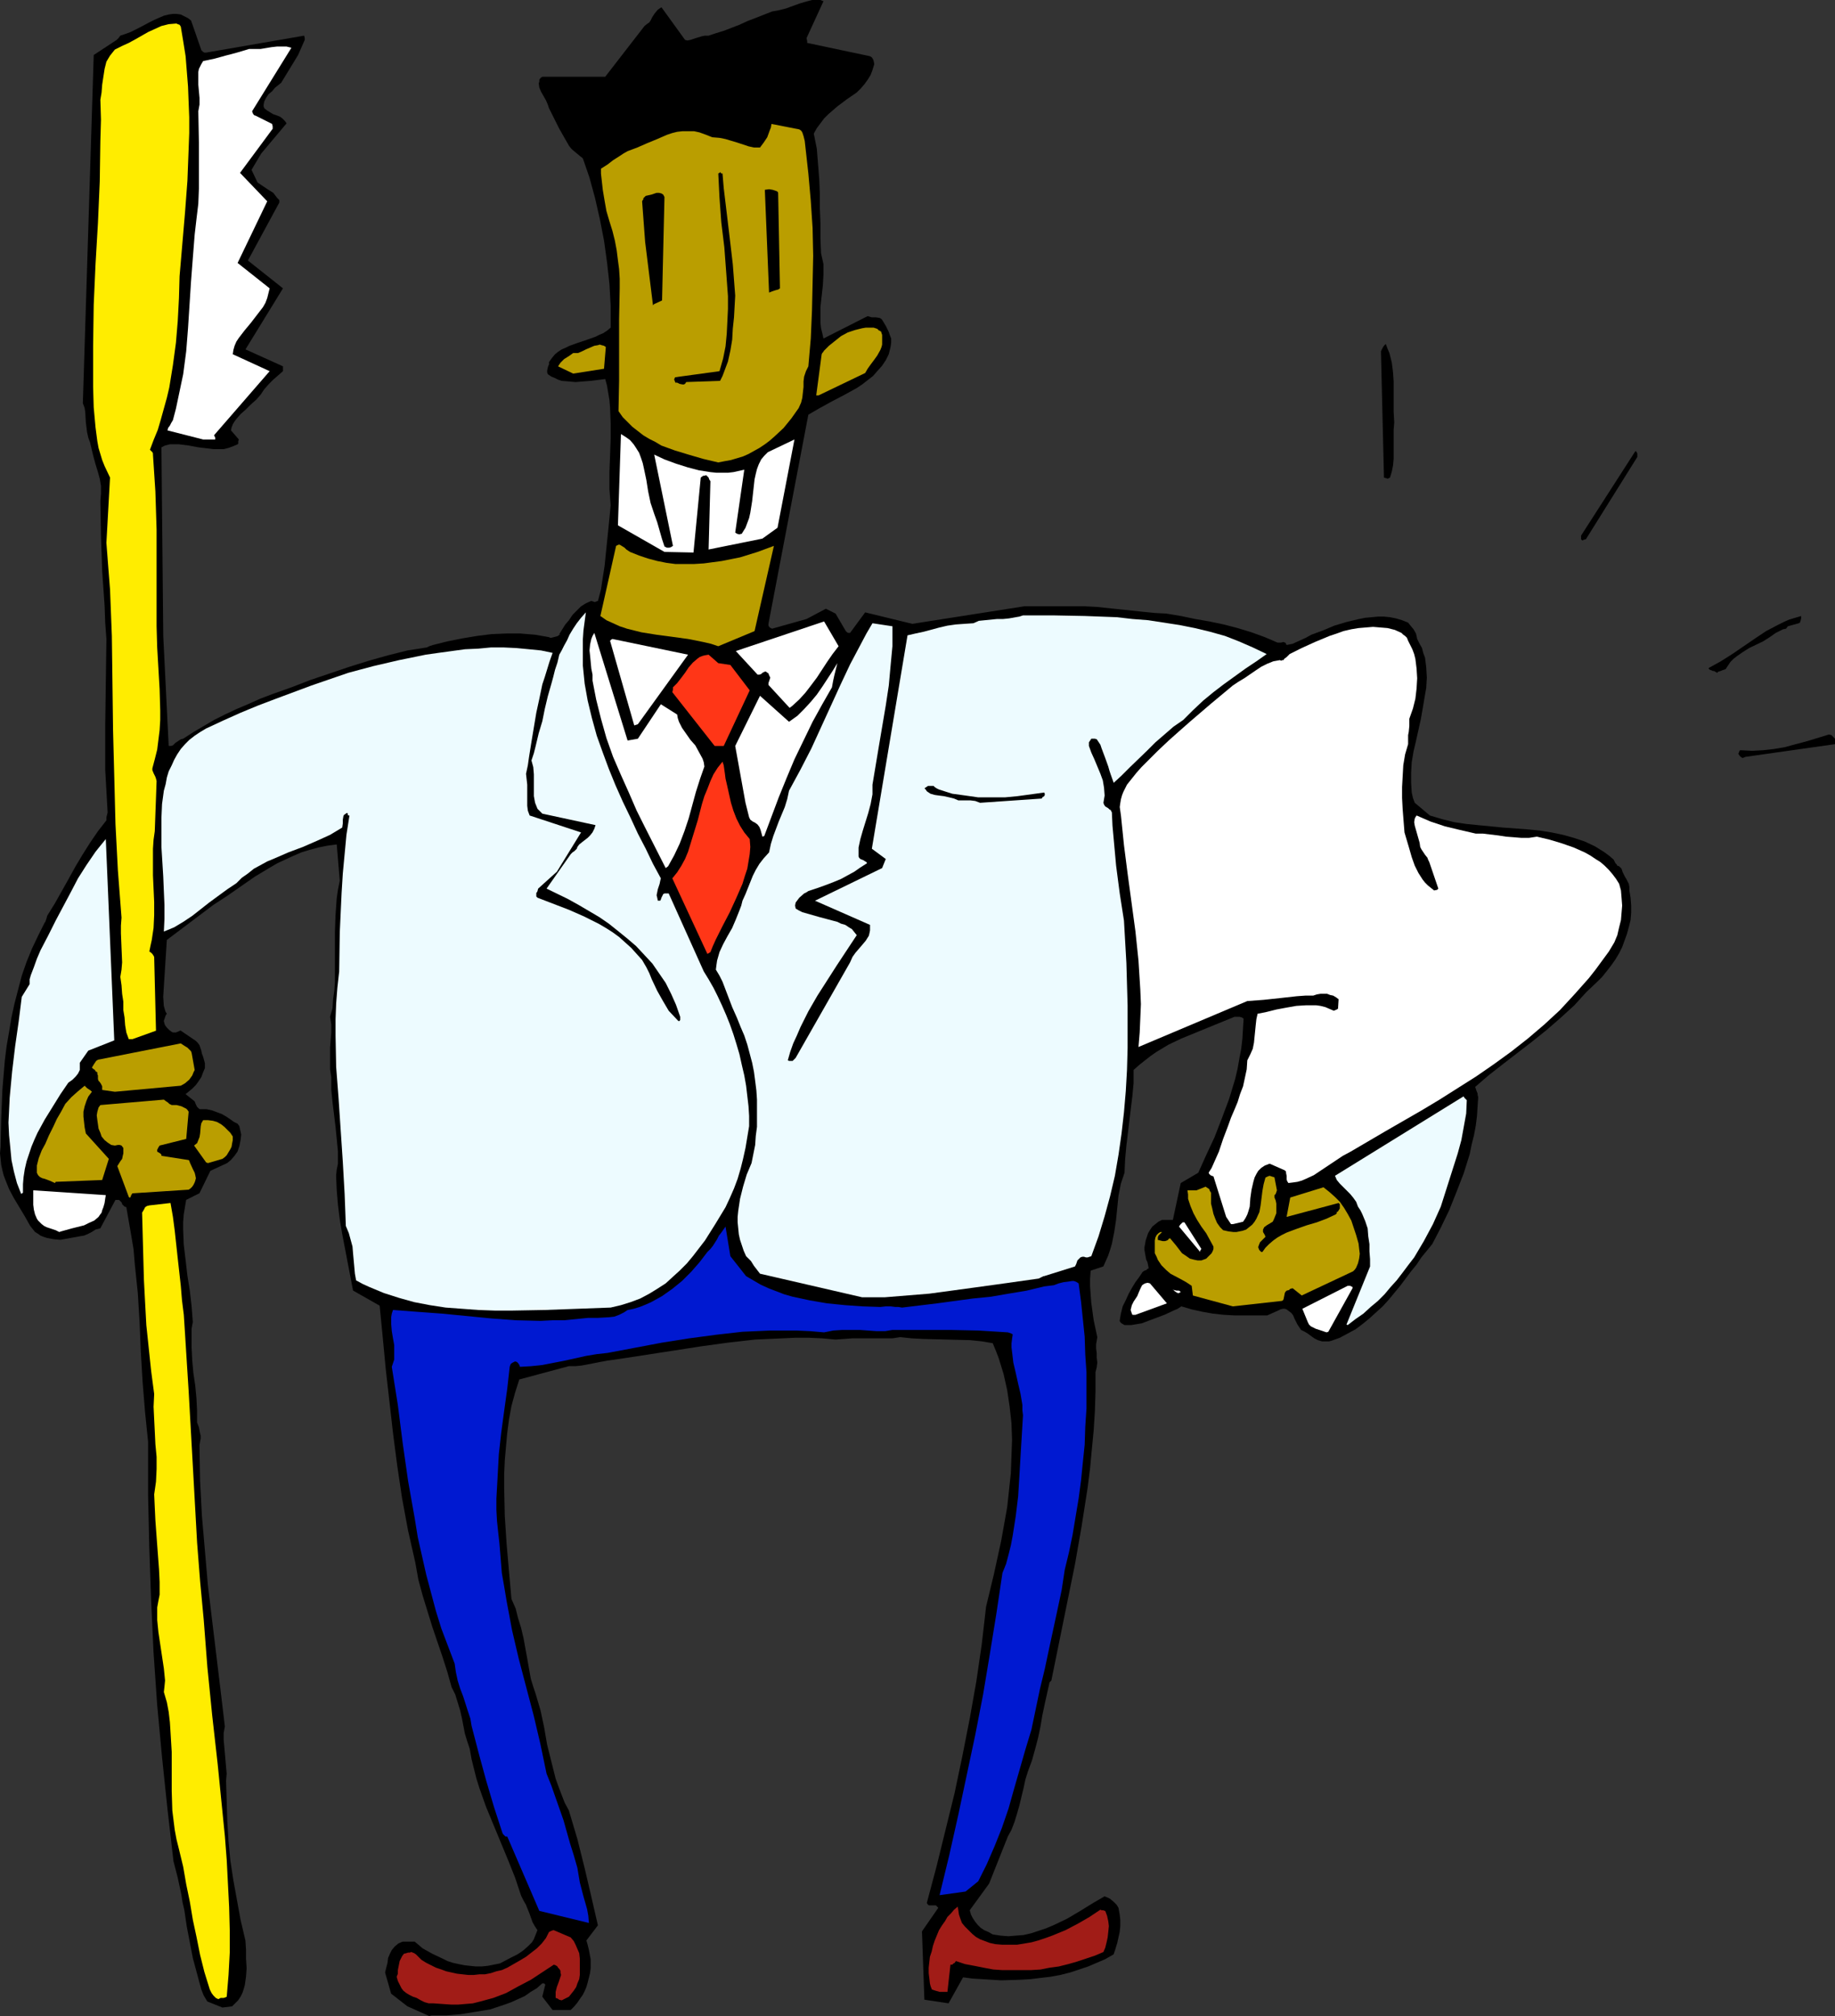 <?xml version="1.0" encoding="UTF-8" standalone="no"?>
<svg
   version="1.0"
   width="129.766mm"
   height="142.591mm"
   id="svg42"
   sodipodi:docname="Dentist 5.wmf"
   xmlns:inkscape="http://www.inkscape.org/namespaces/inkscape"
   xmlns:sodipodi="http://sodipodi.sourceforge.net/DTD/sodipodi-0.dtd"
   xmlns="http://www.w3.org/2000/svg"
   xmlns:svg="http://www.w3.org/2000/svg">
  <rect width="100%" height="100%" fill="#333333" stroke="none"/>
  <sodipodi:namedview
     id="namedview42"
     pagecolor="#ffffff"
     bordercolor="#000000"
     borderopacity="0.25"
     inkscape:showpageshadow="2"
     inkscape:pageopacity="0.0"
     inkscape:pagecheckerboard="0"
     inkscape:deskcolor="#d1d1d1"
     inkscape:document-units="mm" />
  <defs
     id="defs1">
    <pattern
       id="WMFhbasepattern"
       patternUnits="userSpaceOnUse"
       width="6"
       height="6"
       x="0"
       y="0" />
  </defs>
  <path
     style="fill:#000000;fill-opacity:1;fill-rule:evenodd;stroke:none"
     d="m 149.48,169.516 0.808,-1.293 0.808,-1.293 0.97,-1.131 0.97,-1.454 1.131,-1.131 1.131,-1.131 1.293,-0.808 1.454,-0.646 0.485,0.162 0.485,0.162 0.323,-0.162 0.485,-0.162 0.808,-3.07 0.485,-3.232 0.485,-3.07 0.323,-3.232 0.646,-6.302 0.323,-3.232 0.323,-3.394 -0.323,-4.363 v -4.525 l 0.162,-4.363 0.162,-4.525 v -4.202 l -0.162,-4.202 -0.162,-1.939 -0.323,-1.939 -0.323,-1.939 -0.485,-1.778 -3.878,0.485 -2.101,0.162 -1.939,0.162 -1.778,-0.162 -1.939,-0.162 -0.97,-0.323 -0.97,-0.485 -0.808,-0.323 -0.97,-0.646 -0.162,-0.485 V 99.059 l 0.162,-0.808 0.162,-0.485 0.162,-0.323 v -0.646 l 0.808,-1.131 0.808,-0.97 0.808,-0.646 0.97,-0.646 1.131,-0.485 0.97,-0.485 2.262,-0.808 2.424,-0.808 2.262,-0.808 0.97,-0.485 1.131,-0.485 0.97,-0.646 0.97,-0.808 v -2.909 -2.909 l -0.323,-5.818 -0.646,-5.818 -0.808,-5.818 -1.131,-5.818 -1.293,-5.656 -1.454,-5.333 -1.778,-5.171 -0.808,-0.646 -0.97,-0.808 -0.97,-0.808 -0.485,-0.485 -0.485,-0.646 -1.293,-2.262 -1.293,-2.262 -1.293,-2.586 -0.646,-1.293 -0.808,-1.616 -0.323,-0.97 -0.485,-1.131 -1.293,-2.262 -0.485,-1.131 -0.162,-1.131 0.162,-0.485 v -0.485 l 0.323,-0.485 0.485,-0.323 h 16.806 l 10.504,-13.574 0.808,-0.646 0.485,-0.323 0.323,-0.485 0.485,-0.97 0.646,-0.97 0.808,-0.97 0.97,-0.646 6.302,8.726 0.646,0.162 0.808,-0.162 1.454,-0.485 1.616,-0.485 0.808,-0.162 h 0.97 l 1.939,-0.646 2.101,-0.646 4.202,-1.616 2.101,-0.97 2.101,-0.808 4.525,-1.778 1.778,-0.323 1.939,-0.485 3.555,-1.293 1.616,-0.485 L 217.029,0 h 1.454 0.808 l 0.808,0.323 -4.525,9.857 0.162,0.808 v 0.485 l 16.806,3.555 0.485,0.323 0.323,0.485 0.162,0.485 0.162,0.808 -0.485,1.616 -0.485,1.293 -0.808,1.293 -0.808,1.131 -0.97,1.131 -1.131,1.131 -2.586,1.778 -2.586,1.939 -2.424,2.101 -1.131,1.131 -0.97,1.293 -0.97,1.293 -0.808,1.454 0.808,4.04 0.323,4.04 0.323,4.04 0.162,3.878 v 3.878 l 0.162,4.04 v 4.04 l 0.162,4.04 0.323,1.454 0.323,1.454 v 2.747 l -0.162,2.909 -0.323,2.909 -0.323,2.909 v 2.747 1.454 l 0.162,1.454 0.323,1.293 0.323,1.454 11.797,-5.979 1.131,0.323 h 1.131 l 0.97,0.162 0.323,0.162 0.323,0.323 0.485,0.808 0.485,0.808 0.808,1.616 0.323,0.97 0.323,0.808 v 1.131 l -0.162,1.131 -0.485,1.939 -0.808,1.616 -0.97,1.454 -1.293,1.454 -1.131,1.293 -1.454,1.131 -1.454,1.131 -1.454,0.97 -3.232,1.778 -3.394,1.778 -3.232,1.778 -3.07,1.778 -10.666,55.913 v 0.485 l 0.323,0.485 0.323,0.162 0.323,0.162 9.211,-2.586 5.171,-2.747 2.586,1.293 2.747,4.686 0.323,0.323 0.323,0.162 h 0.323 0.162 l 4.04,-5.494 12.605,3.07 29.896,-4.686 h 10.019 3.232 3.07 l 3.07,0.162 6.141,0.646 6.141,0.646 3.232,0.323 3.07,0.162 3.878,0.646 3.878,0.808 3.717,0.646 3.878,0.808 3.717,0.97 3.717,1.131 3.555,1.293 3.394,1.454 h 0.97 l 0.646,-0.162 0.323,0.162 h 0.162 l 0.162,0.323 0.162,0.323 1.616,-0.323 1.778,-0.808 1.778,-0.808 1.454,-0.808 3.07,-1.131 3.07,-1.293 3.232,-0.97 3.394,-0.808 1.616,-0.323 1.778,-0.162 1.616,-0.162 h 1.616 l 1.616,0.162 1.616,0.323 1.616,0.485 1.616,0.646 0.646,0.808 0.808,0.97 0.646,1.131 0.162,0.646 0.162,0.808 0.646,1.293 0.646,1.131 0.323,1.293 0.485,1.293 0.162,1.293 0.162,1.293 0.162,2.747 -0.162,2.747 -0.485,2.747 -0.485,2.909 -0.485,2.747 -1.293,5.818 -0.646,2.747 -0.485,2.909 -0.162,2.747 v 2.747 l 0.162,2.586 0.323,1.454 0.485,1.293 4.04,3.394 3.232,0.97 3.232,0.808 3.232,0.485 3.232,0.323 6.626,0.646 6.626,0.485 3.232,0.323 3.07,0.485 3.07,0.646 2.909,0.808 2.909,0.97 2.747,1.293 1.293,0.808 1.293,0.808 1.293,0.97 1.131,0.97 0.485,0.97 0.323,0.323 0.162,0.323 0.485,0.162 0.162,0.162 0.323,0.323 0.162,0.162 0.323,0.97 0.323,0.646 0.323,0.646 0.323,0.485 0.646,1.293 0.162,0.808 v 0.97 l 0.323,1.939 0.162,2.101 v 1.939 l -0.162,1.939 -0.485,1.939 -0.485,1.778 -0.646,1.778 -0.646,1.778 -0.808,1.616 -0.97,1.616 -1.131,1.616 -1.131,1.454 -1.293,1.616 -1.293,1.293 -2.909,2.747 -1.616,1.778 -1.616,1.778 -3.717,3.394 -3.717,3.232 -4.04,3.232 -7.757,5.979 -3.717,2.909 -3.555,3.07 0.162,0.485 0.162,0.485 0.323,0.808 v 0.323 l 0.162,0.646 -0.162,2.424 -0.162,2.586 -0.323,2.586 -0.485,2.586 -0.646,2.586 -0.485,2.424 -1.616,5.171 -1.939,5.01 -1.939,4.848 -2.262,4.686 -2.262,4.363 -2.909,3.555 -1.293,1.939 -1.454,1.778 -2.909,3.878 -3.07,3.717 -1.616,1.778 -1.778,1.616 -1.778,1.616 -1.778,1.454 -1.939,1.454 -2.101,1.131 -2.101,1.131 -2.262,0.808 -0.646,0.162 h -0.646 -1.131 l -1.131,-0.323 -0.97,-0.485 -1.778,-1.293 -0.808,-0.485 -0.97,-0.485 -0.97,-1.454 -0.808,-1.616 -0.323,-0.808 -0.485,-0.646 -0.646,-0.485 -0.646,-0.485 -0.485,-0.162 h -0.485 l -0.646,0.162 -0.646,0.323 -1.454,0.646 -1.454,0.646 h -5.818 -2.909 l -2.909,-0.162 -2.909,-0.323 -2.747,-0.485 -2.909,-0.646 -2.747,-0.808 -0.97,0.646 -1.131,0.485 -2.424,1.131 -2.586,0.97 -2.586,0.97 -0.808,0.323 -0.97,0.162 -1.939,0.323 h -0.97 -0.808 l -0.808,-0.485 -0.323,-0.323 -0.162,-0.323 0.323,-1.939 0.485,-1.939 0.808,-1.616 0.808,-1.778 0.808,-1.454 0.97,-1.616 0.97,-1.293 0.97,-1.454 0.485,-0.323 0.485,-0.162 0.323,-0.323 0.323,-0.162 -0.323,-1.616 -0.323,-0.646 -0.162,-0.808 -0.323,-1.778 v -0.808 l 0.162,-0.808 0.162,-0.97 0.323,-0.97 0.323,-0.97 0.485,-0.808 0.646,-0.97 0.808,-0.646 0.808,-0.646 0.97,-0.485 h 2.909 l 2.101,-9.857 4.686,-2.747 2.101,-4.686 2.262,-4.848 1.939,-5.01 1.939,-5.171 1.616,-5.333 0.646,-2.747 0.485,-2.747 0.485,-2.586 0.323,-2.747 0.162,-2.747 0.162,-2.586 -0.485,-0.323 -0.646,-0.162 h -1.293 l -3.555,1.454 -3.555,1.454 -7.11,2.909 -3.394,1.616 -3.232,1.939 -1.616,1.131 -1.454,1.131 -1.616,1.293 -1.454,1.293 v 3.555 l -0.323,3.394 -0.808,6.625 -0.808,6.787 -0.323,3.555 -0.162,3.555 -0.485,1.454 -0.485,1.454 -0.646,3.232 -0.323,3.232 -0.323,3.232 -0.485,3.232 -0.646,3.232 -0.485,1.616 -0.485,1.454 -0.646,1.454 -0.646,1.454 -3.394,1.131 -0.162,2.101 v 2.101 l 0.162,2.262 0.162,2.101 0.646,4.686 0.97,4.525 -0.162,0.97 -0.162,0.97 v 1.131 l 0.162,1.131 v 1.293 l 0.162,1.293 -0.162,1.293 -0.323,1.293 v 5.171 l -0.162,5.171 -0.323,5.171 -0.485,5.01 -0.485,5.171 -0.646,5.171 -1.616,10.342 -1.778,10.181 -2.101,10.342 -2.101,10.342 -2.101,10.342 -0.485,0.485 -0.646,2.909 -0.646,2.909 -0.646,3.07 -0.485,2.909 -0.646,3.07 -0.808,3.07 -0.808,2.909 -1.131,3.07 -0.646,2.101 -0.485,2.262 -1.131,4.686 -0.646,2.262 -0.646,2.101 -0.808,2.101 -0.97,1.778 -5.01,12.605 -5.171,7.11 0.323,1.131 0.485,0.97 0.646,0.97 0.646,0.808 0.808,0.808 0.97,0.646 1.131,0.485 1.131,0.646 2.101,0.323 2.101,0.162 1.939,-0.162 2.101,-0.162 2.101,-0.485 1.939,-0.646 1.939,-0.646 1.939,-0.808 3.717,-1.778 3.555,-2.101 3.394,-2.101 3.07,-1.778 0.808,0.323 0.646,0.323 0.97,0.808 0.808,0.808 0.485,0.808 0.323,1.778 0.162,1.454 v 1.616 l -0.162,1.616 -0.323,1.454 -0.323,1.454 -0.485,1.616 -0.485,1.454 -2.262,1.293 -2.262,0.97 -2.262,0.97 -2.424,0.808 -2.424,0.808 -2.586,0.646 -2.586,0.485 -2.747,0.323 -2.586,0.323 -2.747,0.162 -5.171,0.162 -2.586,-0.162 -2.586,-0.162 -2.586,-0.162 -2.424,-0.323 -3.878,6.949 -6.464,-0.97 -0.646,-18.261 4.363,-6.302 -0.323,-0.323 -0.323,-0.323 h -1.778 l -0.323,-0.162 -0.323,-0.485 2.586,-9.696 2.424,-9.857 2.424,-9.857 2.101,-10.019 1.939,-9.857 1.778,-10.019 1.454,-10.019 1.131,-9.857 2.101,-8.726 1.939,-8.888 0.808,-4.525 0.808,-4.525 0.485,-4.525 0.485,-4.525 0.162,-4.525 0.162,-4.363 -0.162,-4.525 -0.485,-4.363 -0.646,-4.363 -0.97,-4.363 -1.293,-4.202 -0.808,-2.101 -0.808,-1.939 -2.909,-0.485 -3.07,-0.323 -6.302,-0.162 -6.302,-0.162 -3.07,-0.162 -3.07,-0.323 -2.101,0.323 h -2.101 -8.565 l -2.262,0.162 -2.262,0.162 -3.555,-0.323 -3.555,-0.162 h -3.555 l -3.555,0.162 -7.272,0.323 -7.11,0.808 -7.11,0.97 -7.272,1.131 -14.706,2.262 -3.394,0.485 -1.778,0.323 -1.616,0.323 -3.394,0.646 -1.616,0.162 h -1.778 l -13.251,3.555 -1.131,3.555 -0.97,3.555 -0.646,3.555 -0.485,3.717 -0.323,3.555 -0.323,3.717 -0.162,3.717 v 3.717 l 0.162,7.433 0.485,7.433 0.646,7.433 0.646,7.272 1.131,2.586 0.646,2.586 0.808,2.586 0.646,2.747 0.97,5.333 0.97,5.494 0.646,2.101 0.646,1.939 1.293,4.363 0.97,4.525 0.808,4.686 1.131,4.525 1.131,4.525 0.808,2.262 0.808,2.101 0.808,2.101 1.131,2.101 2.262,7.595 1.939,7.757 1.778,7.595 1.778,7.757 -3.07,4.04 0.323,1.131 0.323,1.293 0.485,2.586 v 2.424 l -0.162,1.293 -0.323,1.293 -0.323,1.293 -0.323,1.131 -0.485,1.131 -0.485,0.97 -0.808,1.131 -0.646,0.97 -0.808,0.97 -0.97,0.97 h -4.848 l -2.747,-3.555 0.808,-3.232 -0.162,-0.162 -0.162,-0.162 h -0.485 l -1.454,1.293 -1.616,0.97 -1.616,1.131 -1.778,0.808 -1.778,0.808 -1.778,0.646 -1.939,0.646 -1.939,0.646 -3.878,0.646 -4.04,0.646 -3.878,0.323 h -3.878 l -0.646,0.162 -5.818,-2.586 -4.363,-3.394 -1.616,-5.656 0.646,-2.586 0.162,-1.293 0.485,-1.131 0.485,-0.97 0.808,-0.97 0.97,-0.808 1.131,-0.485 h 3.232 l 0.97,0.808 1.131,0.97 2.586,1.454 2.747,1.293 1.293,0.646 1.454,0.485 1.454,0.323 1.616,0.323 1.454,0.162 1.616,0.162 h 1.616 l 1.616,-0.162 1.616,-0.323 1.616,-0.323 3.07,-1.616 1.616,-0.808 1.454,-0.97 1.293,-1.131 1.131,-1.131 0.485,-0.808 0.323,-0.808 0.323,-0.808 0.323,-0.808 -0.646,-0.97 -0.646,-1.131 -0.808,-2.262 -0.97,-2.424 -0.646,-1.131 -0.646,-1.293 -1.616,-4.848 -1.939,-4.848 -1.939,-4.686 -1.939,-4.686 -1.939,-4.686 -1.778,-5.01 -0.808,-2.586 -0.646,-2.586 -0.646,-2.586 -0.485,-2.747 -0.646,-1.939 -0.646,-2.101 -0.808,-4.202 -0.485,-2.101 -0.646,-2.101 -0.646,-2.101 -0.97,-1.939 -1.131,-4.04 -1.293,-4.04 -2.747,-8.08 -1.293,-4.202 -1.293,-4.202 -1.131,-4.202 -0.808,-4.525 -1.939,-8.565 -1.616,-8.726 -1.293,-8.726 -1.131,-8.726 -0.97,-8.565 -0.97,-8.565 -0.808,-8.565 -0.808,-8.241 -7.11,-4.04 -1.454,-7.595 -1.454,-7.595 -0.646,-3.878 -0.485,-3.878 -0.323,-3.878 -0.162,-3.878 0.162,-1.616 0.323,-1.616 v -3.232 l -0.323,-3.394 -0.323,-3.232 -0.808,-6.625 -0.323,-3.232 v -3.394 l -0.323,-2.101 v -1.939 -3.878 l 0.323,-4.04 v -2.101 l -0.323,-2.101 0.646,-2.262 0.162,-2.424 0.323,-2.262 0.162,-2.262 v -4.525 -4.363 -4.525 l 0.162,-4.525 0.162,-2.262 0.162,-2.262 0.323,-2.262 0.485,-2.424 -0.808,-9.696 -2.424,0.323 -2.424,0.485 -2.424,0.646 -2.101,0.646 -2.262,0.97 -2.101,0.97 -2.101,0.97 -1.939,1.131 -4.04,2.424 -3.717,2.586 -3.717,2.586 -3.717,2.424 -12.443,9.373 -0.97,15.19 0.162,2.424 0.323,1.131 0.162,0.485 0.323,0.485 -0.323,0.485 -0.162,0.485 -0.162,0.485 -0.162,0.485 0.162,0.646 0.162,0.485 0.485,0.646 0.646,0.646 0.646,0.485 0.323,0.162 h 0.323 0.485 l 0.808,-0.323 0.323,-0.162 h 0.162 l 4.04,2.747 0.485,0.485 0.485,0.646 0.485,1.454 0.162,0.808 0.323,0.808 0.485,1.778 v 1.293 l -0.485,1.131 -0.485,1.293 -0.646,0.97 -0.808,1.131 -0.97,0.97 -0.97,0.808 -0.808,0.646 2.424,1.939 0.323,0.808 0.323,0.646 0.485,0.485 0.323,0.162 h 0.323 1.454 l 1.454,0.323 1.293,0.485 1.293,0.485 1.131,0.646 0.97,0.646 1.131,0.808 0.97,0.485 0.485,0.646 0.162,0.808 0.162,0.646 0.162,0.808 -0.162,1.454 -0.323,1.616 -0.485,1.454 -0.808,1.131 -0.97,1.131 -0.97,0.808 -4.525,2.101 -2.909,5.979 -3.555,1.778 -0.323,1.939 -0.323,1.939 -0.162,2.101 v 1.939 l 0.162,4.04 0.485,4.04 0.485,4.202 0.646,4.04 0.485,4.202 0.323,4.202 -0.323,1.778 v 1.616 3.394 l 0.162,3.394 0.323,3.555 0.485,3.232 0.323,3.394 0.162,3.232 v 3.232 l 0.485,1.293 0.323,1.616 0.162,0.646 v 0.808 l -0.162,0.808 -0.162,0.97 0.162,9.373 0.485,9.373 0.808,9.373 0.808,9.373 2.262,18.745 1.131,9.373 1.131,9.534 -0.323,1.778 v 1.778 l 0.323,3.555 0.323,3.717 0.162,1.778 -0.162,1.939 0.162,5.333 0.162,5.333 0.323,5.333 0.485,5.171 0.808,5.333 0.97,5.333 0.97,5.333 1.293,5.494 0.162,2.424 v 2.424 l 0.162,2.586 -0.162,2.262 -0.323,2.262 -0.323,1.131 -0.323,0.97 -0.485,0.97 -0.646,0.97 -0.808,0.808 -0.808,0.808 -2.586,0.323 -4.04,-1.616 -0.485,-0.808 -0.485,-0.808 -0.323,-0.808 -0.323,-0.808 -1.131,-4.202 -1.131,-4.202 -0.808,-4.202 -0.808,-4.202 -0.646,-4.363 -0.485,-2.101 -0.323,-2.101 -0.97,-4.525 -1.131,-4.363 -1.616,-14.059 -1.454,-13.897 -1.293,-13.897 -0.97,-14.059 -0.646,-13.897 -0.485,-14.059 -0.323,-14.059 v -14.221 l -0.808,-7.918 -0.646,-7.918 -0.485,-8.08 -0.323,-7.918 -0.485,-7.918 -0.808,-7.757 -0.323,-3.878 -0.646,-3.878 -0.646,-3.717 -0.646,-3.717 -0.485,-0.162 -0.323,-0.323 -0.323,-0.323 v -0.162 l -0.162,-0.323 -0.323,-0.323 -0.323,-0.323 h -0.485 -0.485 l -4.04,7.595 -1.293,0.323 -0.97,0.646 -1.293,0.646 -0.808,0.323 -0.97,0.162 -1.778,0.323 -1.778,0.323 -1.778,0.323 -1.778,-0.162 -1.778,-0.323 -0.97,-0.323 -0.808,-0.323 L 10.181,329.82 9.373,329.336 8.726,328.528 8.08,327.72 6.626,325.134 5.171,322.71 3.717,320.286 2.424,317.862 1.454,315.438 0.97,314.145 0.646,312.853 0.323,311.398 0.162,309.782 0,308.328 l 0.162,-1.778 0.162,-7.595 0.323,-7.757 0.646,-7.757 0.485,-3.878 0.646,-3.717 0.646,-3.878 0.808,-3.717 0.97,-3.717 0.97,-3.717 1.293,-3.717 1.454,-3.555 1.616,-3.394 1.778,-3.555 0.162,-0.162 0.162,-0.485 0.162,-0.485 0.162,-0.646 2.101,-3.394 3.717,-6.625 1.778,-3.232 1.939,-3.232 1.939,-3.07 2.101,-3.07 2.262,-2.909 v -0.162 -0.646 l 0.323,-1.293 -0.323,-5.818 -0.323,-5.656 v -11.635 l 0.162,-11.635 0.162,-11.635 -0.323,-4.363 -0.162,-4.525 -0.646,-9.211 -0.323,-9.373 -0.162,-9.373 0.162,-2.101 v -1.939 l -0.323,-1.939 -0.485,-1.778 -0.646,-2.101 -0.485,-1.778 -0.485,-1.939 -0.485,-2.101 -0.485,-1.293 -0.323,-1.454 -0.323,-2.586 -0.162,-2.747 -0.162,-1.131 -0.485,-1.293 2.909,-93.08 6.141,-4.04 0.485,-0.485 0.485,-0.646 1.454,-0.485 1.293,-0.485 2.586,-1.293 2.424,-1.293 1.293,-0.646 1.454,-0.646 1.131,-0.485 1.293,-0.323 1.131,-0.162 h 0.97 l 1.131,0.162 0.97,0.485 0.97,0.485 0.808,0.646 2.747,7.918 0.485,0.485 0.323,0.162 h 0.485 l 26.179,-4.525 0.162,0.646 v 0.485 l -1.778,4.04 -4.525,7.433 -0.808,0.646 -0.808,0.646 -0.808,0.97 -0.97,0.808 -0.646,0.97 -0.485,0.97 -0.162,0.808 v 0.485 l 0.162,0.485 0.808,0.646 1.616,0.97 0.97,0.323 0.808,0.323 0.646,0.485 0.646,0.646 0.485,0.646 -6.787,8.08 -2.586,4.363 1.616,3.394 1.454,0.97 1.454,0.97 1.293,0.808 0.485,0.646 0.485,0.646 0.323,0.323 0.323,0.323 v 0.646 l -8.403,15.513 9.373,7.433 -10.019,16.321 10.019,4.525 v 1.293 l -1.293,1.131 -1.293,1.131 -1.131,1.131 -1.293,1.454 -0.97,1.454 -1.131,1.293 -1.454,1.293 -1.293,1.293 -1.454,1.293 -1.131,1.293 -0.485,0.646 -0.485,0.808 -0.323,0.808 -0.162,0.808 2.101,2.424 -0.162,0.485 v 0.485 0.162 l -0.162,0.162 -1.131,0.485 -1.293,0.485 -1.293,0.323 h -1.454 -1.293 l -1.293,-0.162 -2.747,-0.323 -2.586,-0.485 -2.586,-0.323 h -1.293 -1.131 l -1.293,0.323 -0.97,0.485 0.485,50.418 1.454,29.411 v 0 h 0.646 l 0.485,-0.162 0.646,-0.646 0.97,-0.646 0.485,-0.323 0.646,-0.162 2.747,-1.778 2.747,-1.616 2.747,-1.616 2.909,-1.454 3.07,-1.454 3.07,-1.293 3.232,-1.454 3.394,-1.293 5.01,-1.778 5.01,-1.939 10.504,-3.555 5.171,-1.616 5.171,-1.454 5.171,-1.293 5.171,-0.808 0.323,-0.162 0.323,-0.162 0.97,-0.323 3.878,-0.97 4.04,-0.808 3.878,-0.646 3.878,-0.485 3.878,-0.162 h 3.878 l 3.878,0.323 3.717,0.646 0.323,0.162 h 0.323 l 1.293,-0.323 0.485,-0.162 0.323,-0.323 0.323,-0.162 h -0.162 z"
     id="path1" />
  <path
     style="fill:#edfbff;fill-opacity:1;fill-rule:evenodd;stroke:none"
     d="m 147.702,174.525 -3.07,-0.646 -3.232,-0.323 -3.394,-0.323 -3.394,-0.162 h -3.394 l -3.394,0.323 -3.555,0.162 -3.555,0.485 -3.555,0.485 -3.394,0.485 -7.11,1.454 -6.949,1.616 -6.626,1.778 -9.858,3.394 -9.534,3.555 -4.686,1.778 -4.686,1.939 -4.686,2.101 -4.525,2.101 -1.616,0.97 -1.454,0.97 -1.454,1.131 -1.131,1.131 -1.131,1.293 -0.97,1.454 -0.808,1.454 -0.646,1.454 -0.808,1.616 -0.485,1.616 -0.323,1.778 -0.485,1.778 -0.485,3.555 -0.162,3.717 v 3.878 3.878 l 0.485,7.918 0.162,3.878 0.162,3.717 v 3.717 l -0.162,3.394 2.747,-1.131 2.424,-1.454 2.424,-1.616 2.262,-1.778 2.262,-1.778 2.424,-1.778 2.424,-1.778 2.424,-1.616 1.454,-1.454 1.616,-1.131 1.616,-1.293 1.778,-0.97 1.778,-0.97 1.939,-0.808 3.717,-1.616 3.878,-1.454 3.717,-1.616 3.555,-1.616 1.616,-0.97 1.616,-0.97 0.162,-1.131 v -0.97 l 0.162,-0.97 0.162,-0.323 0.485,-0.323 0.162,-0.162 h 0.323 v 0.323 l 0.162,0.323 v 0 h 0.323 l -0.808,5.171 -0.485,5.171 -0.485,5.171 -0.323,5.171 -0.485,10.504 -0.162,10.504 -0.485,4.363 -0.323,4.202 -0.162,4.202 v 4.363 l 0.162,8.403 0.646,8.403 1.131,16.968 0.485,8.565 0.162,4.202 0.162,4.363 0.808,1.939 0.485,1.778 0.485,1.778 0.162,1.939 0.162,1.778 0.162,1.778 0.162,1.778 0.323,1.778 1.778,0.97 1.778,0.808 3.878,1.616 4.04,1.293 4.04,1.131 4.202,0.808 4.202,0.646 4.363,0.323 4.363,0.323 4.525,0.162 h 4.363 l 8.888,-0.162 8.888,-0.323 8.726,-0.323 2.747,-0.646 2.586,-0.808 2.586,-0.97 2.424,-1.293 2.101,-1.293 2.262,-1.454 1.939,-1.778 1.778,-1.616 1.939,-1.939 1.616,-1.939 1.616,-2.101 1.616,-2.101 2.747,-4.363 2.747,-4.525 1.131,-2.424 1.131,-2.586 0.97,-2.586 0.808,-2.747 0.646,-2.586 0.646,-2.909 0.485,-2.909 0.485,-2.909 v -2.747 l -0.162,-2.586 -0.323,-2.747 -0.323,-2.747 -0.485,-2.747 -0.646,-2.747 -0.646,-2.909 -0.808,-2.747 -0.808,-2.586 -0.97,-2.747 -0.97,-2.424 -1.131,-2.586 -1.131,-2.424 -1.131,-2.262 -1.293,-2.262 -1.293,-2.101 -9.373,-20.846 h -1.131 l -0.323,0.162 -0.162,0.323 -0.162,0.323 -0.162,0.323 -0.162,0.485 -0.162,0.323 h -0.162 -0.485 l -0.162,-0.808 -0.162,-0.646 0.162,-0.808 0.162,-0.808 0.485,-1.454 0.162,-0.808 0.162,-0.646 -2.101,-3.878 -1.939,-4.04 -2.101,-4.04 -1.939,-4.202 -2.101,-4.363 -1.939,-4.363 -1.778,-4.363 -1.616,-4.363 -1.616,-4.525 -1.293,-4.686 -1.131,-4.686 -0.808,-4.525 -0.485,-4.848 v -4.686 -2.262 l 0.162,-2.424 0.323,-2.424 0.323,-2.424 -1.293,1.454 -1.131,1.454 -0.97,1.454 -0.97,1.616 -0.646,1.454 -0.808,1.454 -0.646,1.293 -0.646,1.131 -0.485,2.101 -0.646,1.939 -0.485,1.939 -0.485,1.778 -0.97,3.394 -0.808,3.394 -0.646,3.232 -0.97,3.232 -0.808,3.394 -0.485,1.939 -0.646,1.939 0.485,1.778 0.162,1.939 v 4.04 1.778 l 0.323,1.778 0.323,0.808 0.323,0.808 0.646,0.646 0.646,0.646 14.221,3.07 -0.323,0.97 -0.485,0.97 -0.646,0.808 -0.646,0.646 -1.454,1.131 -0.808,0.646 -0.485,0.646 -0.162,0.485 -0.162,0.162 -0.485,0.485 -0.485,0.323 -0.485,0.485 -6.464,9.211 5.656,2.747 2.909,1.616 2.747,1.616 2.747,1.616 2.586,1.778 2.424,1.939 2.586,2.101 2.262,1.939 2.262,2.424 2.101,2.262 1.778,2.586 1.778,2.586 1.454,2.909 1.293,2.909 1.131,3.232 v 0.808 l -0.162,0.323 H 181.315 l -2.586,-2.747 -1.616,-2.747 -1.454,-2.586 -1.454,-3.07 -0.646,-1.616 -0.808,-1.616 -1.131,-1.939 -1.454,-1.616 -1.454,-1.616 -1.616,-1.454 -1.616,-1.454 -1.778,-1.293 -1.778,-1.131 -1.939,-1.131 -3.878,-1.939 -4.04,-1.778 -4.202,-1.616 -4.202,-1.616 -0.323,-0.323 v -0.323 -0.646 l 0.162,-0.162 0.162,-0.323 0.162,-0.646 5.01,-4.525 6.464,-10.504 -13.736,-4.525 -0.485,-1.293 -0.162,-1.293 v -2.747 -2.909 l -0.162,-1.454 -0.162,-1.454 0.485,-2.262 0.323,-2.262 0.646,-4.04 0.646,-3.878 0.646,-3.878 0.808,-3.717 0.808,-3.878 0.646,-1.939 0.646,-2.101 0.646,-2.101 z"
     id="path2" />
  <path
     style="fill:#a11c17;fill-opacity:1;fill-rule:evenodd;stroke:none"
     d="m 120.553,535.857 h 1.939 l 1.939,-0.162 1.939,-0.162 1.939,-0.485 1.778,-0.485 1.778,-0.485 3.394,-1.293 3.232,-1.778 3.394,-1.778 6.141,-4.04 0.485,0.162 0.485,0.323 0.162,0.323 0.323,0.323 0.323,0.485 v 0.485 l 0.162,0.646 -0.162,0.485 -0.485,1.454 -0.485,1.293 -0.323,1.293 v 1.293 0.323 l 0.485,0.162 0.485,0.323 0.646,0.162 0.97,-0.485 0.97,-0.485 0.646,-0.808 0.646,-0.808 0.646,-0.97 0.323,-0.97 0.485,-1.131 0.162,-1.131 v -1.454 -1.616 -1.293 l -0.162,-1.454 -0.485,-1.131 -0.485,-1.131 -0.485,-0.97 -0.808,-0.97 -4.525,-1.939 h -0.162 l -0.485,0.162 -0.646,0.323 -0.808,1.616 -1.131,1.454 -1.293,1.293 -1.454,1.131 -1.454,1.131 -1.616,0.97 -3.394,1.939 -1.454,0.646 -1.454,0.323 -1.454,0.485 -1.616,0.323 h -1.454 l -1.454,0.162 h -1.616 l -1.454,-0.162 -1.454,-0.162 -1.454,-0.323 -1.454,-0.323 -1.293,-0.485 -1.454,-0.485 -1.293,-0.646 -1.293,-0.646 -1.293,-0.808 -0.485,-0.485 -0.323,-0.323 -0.646,-0.646 -0.485,-0.323 -0.808,-0.323 -0.323,0.162 h -0.485 l -0.485,0.162 -0.646,0.162 -0.485,0.646 -0.323,0.646 -0.323,0.646 -0.162,0.808 -0.323,1.616 v 0.97 l -0.323,0.808 0.323,1.131 0.485,0.97 0.485,0.97 0.485,0.646 0.808,0.646 0.808,0.485 0.97,0.485 0.97,0.323 1.131,0.646 0.97,0.485 1.131,0.323 h 1.293 l 2.262,0.162 z"
     id="path3" />
  <path
     style="fill:#ffed00;fill-opacity:1;fill-rule:evenodd;stroke:none"
     d="m 58.984,534.08 h 0.808 l 0.485,-0.162 0.323,-0.162 0.485,-5.818 0.323,-5.979 v -5.979 l -0.162,-6.141 -0.323,-6.302 -0.323,-6.302 -0.485,-6.302 -0.646,-6.464 -1.293,-12.928 -1.454,-12.928 -1.293,-12.928 -0.485,-6.302 -0.485,-6.302 -0.97,-10.342 -0.808,-10.342 -1.131,-20.361 -1.131,-20.2 -0.646,-10.181 -0.323,-5.171 -0.323,-5.01 -0.485,-3.878 -0.323,-3.878 -0.808,-7.272 -0.808,-7.433 -0.485,-3.717 -0.646,-3.717 -5.656,0.646 -0.646,0.162 -0.485,0.323 -0.323,0.646 -0.485,0.808 0.162,5.979 0.162,5.979 0.162,5.979 0.323,6.141 0.323,5.979 0.646,6.141 0.646,6.141 0.808,6.141 -0.162,3.394 0.162,3.394 0.162,3.232 0.162,3.394 0.323,3.394 v 3.232 l -0.162,3.394 -0.485,3.394 0.162,3.555 0.162,3.394 0.485,6.625 0.485,6.464 0.162,3.394 v 3.394 l -0.323,1.616 -0.323,1.778 v 1.616 1.778 l 0.323,3.232 0.485,3.232 0.485,3.232 0.485,3.232 0.323,3.232 -0.162,1.616 -0.162,1.454 0.808,2.747 0.485,2.586 0.323,2.747 0.162,2.586 0.323,5.333 v 5.333 5.171 l 0.162,5.171 0.323,2.586 0.323,2.586 0.485,2.586 0.646,2.586 1.131,4.686 0.808,4.686 0.97,4.686 0.808,4.848 0.97,4.525 0.97,4.848 1.131,4.525 1.454,4.686 0.485,0.97 0.485,0.646 0.646,0.646 0.646,0.323 z"
     id="path4" />
  <path
     style="fill:#a11c17;fill-opacity:1;fill-rule:evenodd;stroke:none"
     d="m 253.227,532.464 0.808,-7.272 h 0.485 l 0.323,-0.323 0.323,-0.162 0.323,-0.485 2.424,0.808 2.586,0.485 2.424,0.485 2.586,0.485 2.424,0.162 h 2.586 2.586 2.424 l 2.586,-0.162 2.424,-0.485 2.424,-0.323 2.586,-0.646 2.262,-0.646 2.424,-0.808 2.424,-0.808 2.262,-0.97 0.485,-1.131 0.323,-1.293 0.323,-1.454 0.162,-1.454 0.162,-1.616 -0.162,-1.293 -0.323,-1.454 -0.485,-1.293 h -0.162 l -0.323,-0.162 h -0.485 l -0.323,-0.162 -2.909,1.939 -3.07,1.778 -3.394,1.778 -3.555,1.454 -1.778,0.646 -1.939,0.646 -1.778,0.485 -1.939,0.323 -1.939,0.323 h -1.939 -1.939 l -1.939,-0.162 -1.454,-0.323 -1.293,-0.485 -1.293,-0.485 -1.131,-0.646 -0.97,-0.808 -0.97,-0.97 -0.97,-0.97 -0.808,-0.97 -0.485,-1.293 -0.323,-0.97 -0.162,-1.131 -0.162,-0.97 -0.97,0.808 -0.808,0.97 -0.97,0.97 -0.646,1.131 -0.808,1.131 -0.808,1.293 -1.131,2.747 -0.485,1.454 -0.323,1.454 -0.485,1.454 -0.162,1.454 -0.162,1.454 v 1.454 l 0.162,1.293 0.162,1.454 0.162,0.646 0.162,0.485 0.162,0.323 v 0.162 l 0.485,0.162 0.485,0.162 1.131,0.323 h 1.131 0.485 z"
     id="path5" />
  <path
     style="fill:#0019d1;fill-opacity:1;fill-rule:evenodd;stroke:none"
     d="m 157.398,514.042 -0.162,-1.939 -0.323,-1.778 -0.97,-3.394 -0.97,-3.717 -0.323,-1.939 -0.323,-1.939 -0.97,-3.394 -0.97,-3.07 -1.778,-6.302 -2.101,-5.979 -1.131,-3.232 -1.293,-3.232 -1.616,-7.757 -1.778,-7.595 -4.04,-15.352 -1.778,-7.595 -1.454,-7.757 -0.646,-3.878 -0.646,-3.717 -0.323,-4.04 -0.323,-3.878 -0.323,-2.909 -0.323,-3.07 -0.162,-2.909 v -3.07 l 0.323,-5.818 0.323,-5.979 0.646,-5.817 0.808,-5.979 0.808,-5.818 0.646,-5.818 0.162,-0.485 0.162,-0.323 0.485,-0.323 0.646,-0.323 0.485,0.162 0.323,0.323 0.323,0.485 0.162,0.485 2.909,-0.162 3.07,-0.323 5.818,-1.131 5.818,-1.293 2.909,-0.485 2.909,-0.323 14.544,-2.747 7.11,-1.131 7.272,-0.97 7.11,-0.808 3.717,-0.162 3.555,-0.162 h 7.272 l 3.555,0.162 3.717,0.323 2.424,-0.485 2.424,-0.162 h 2.262 2.424 l 4.525,0.323 h 2.262 l 1.939,-0.323 h 7.757 7.757 l 7.595,0.162 7.757,0.485 0.485,0.162 0.485,0.162 0.162,0.162 h 0.162 l -0.162,1.131 -0.162,1.293 v 1.131 l 0.162,1.293 0.323,2.747 0.646,2.747 0.646,2.909 0.646,2.747 0.485,2.909 v 1.454 l 0.162,1.293 -0.646,10.827 -0.323,5.494 -0.323,5.333 -0.646,5.333 -0.808,5.171 -0.485,2.586 -0.646,2.586 -0.646,2.424 -0.97,2.424 -1.616,10.827 -1.778,10.989 -1.778,10.665 -2.101,10.827 -2.262,10.665 -2.262,10.665 -2.424,10.827 -2.586,10.665 6.949,-0.97 3.394,-2.747 2.262,-4.525 2.101,-4.848 1.939,-4.848 1.778,-5.171 1.454,-5.171 3.07,-10.665 1.616,-5.333 2.262,-10.827 1.293,-5.333 1.131,-5.333 2.262,-10.504 1.131,-5.333 0.808,-5.333 1.131,-4.686 0.97,-4.686 0.808,-4.848 0.808,-4.848 0.646,-4.848 0.485,-4.848 0.485,-4.686 0.162,-4.848 0.323,-4.848 v -4.848 -4.848 l -0.323,-4.686 -0.162,-4.848 -0.485,-4.686 -0.485,-4.686 -0.646,-4.848 -0.485,-0.323 -0.323,-0.162 -0.485,-0.162 h -0.485 l -0.97,0.162 -1.293,0.162 -1.293,0.323 -1.293,0.485 -1.293,0.162 -1.293,0.162 -4.686,1.131 -4.848,0.808 -4.686,0.808 -4.848,0.485 -9.534,1.293 -9.373,1.131 -0.97,-0.162 h -0.808 l -1.293,-0.162 h -1.293 l -1.454,0.162 -4.686,-0.162 -4.686,-0.323 -4.848,-0.485 -4.686,-0.808 -2.262,-0.485 -2.262,-0.485 -2.262,-0.646 -2.101,-0.808 -2.101,-0.808 -2.101,-0.97 -1.939,-1.131 -1.939,-1.131 -4.202,-5.333 -1.293,-7.918 -1.131,1.616 -0.646,0.808 -0.485,0.97 -1.131,1.778 -0.646,0.808 -0.808,0.808 -2.101,2.747 -2.262,2.586 -2.424,2.424 -2.586,2.101 -2.747,1.939 -1.454,0.808 -1.454,0.808 -1.454,0.646 -1.616,0.646 -1.616,0.485 -1.616,0.323 -0.97,0.646 -1.293,0.646 -1.293,0.485 -1.454,0.162 -2.909,0.162 h -2.586 l -3.232,0.323 -3.232,0.323 h -3.07 l -3.232,0.162 -6.626,-0.162 -6.464,-0.485 -13.251,-1.293 -6.626,-0.485 -6.464,-0.485 -0.323,0.97 -0.162,0.97 v 1.778 l 0.162,1.939 0.323,1.939 0.323,1.778 v 1.939 1.939 l -0.323,0.97 -0.323,0.97 1.616,10.181 1.293,10.181 1.454,10.181 1.778,10.019 0.808,5.01 1.131,5.01 1.131,5.01 1.293,4.848 1.293,4.848 1.454,4.686 1.778,4.686 1.778,4.686 0.323,2.262 0.485,2.262 0.646,2.101 0.808,2.101 1.293,4.04 0.646,1.939 0.323,1.939 1.939,7.433 1.939,7.11 2.101,7.11 2.262,6.949 0.162,0.323 0.323,0.323 0.323,0.323 h 0.485 l 8.565,19.876 z"
     id="path6" />
  <path
     style="fill:#ffffff;fill-opacity:1;fill-rule:evenodd;stroke:none"
     d="m 354.55,356.161 0.485,-0.162 6.464,-11.635 v -0.323 l -0.323,-0.162 -0.323,-0.162 h -0.646 l -12.12,6.141 1.454,3.555 0.323,0.646 0.485,0.485 0.646,0.323 0.646,0.323 1.454,0.485 z"
     id="path7" />
  <path
     style="fill:#edfbff;fill-opacity:1;fill-rule:evenodd;stroke:none"
     d="m 360.206,354.222 2.101,-1.616 2.101,-1.454 1.939,-1.778 1.939,-1.616 1.778,-1.778 1.616,-1.939 1.616,-1.778 1.616,-2.101 1.454,-1.939 1.616,-2.101 2.586,-4.363 2.424,-4.525 2.101,-4.686 2.262,-7.11 2.262,-7.11 0.97,-3.555 0.646,-3.555 0.646,-3.555 0.162,-3.555 -0.646,-0.646 -0.162,-0.323 h -0.162 l -34.259,21.169 0.485,1.131 0.808,0.97 1.778,1.778 0.97,0.97 0.808,0.97 0.808,1.131 0.485,1.293 0.646,0.97 0.485,0.97 0.808,1.939 0.646,1.939 0.162,2.101 0.323,2.101 v 1.939 l 0.162,2.101 v 1.939 l -6.302,15.513 z"
     id="path8" />
  <path
     style="fill:#ffffff;fill-opacity:1;fill-rule:evenodd;stroke:none"
     d="m 303.484,351.474 8.403,-3.07 -4.525,-5.333 v 0 l -0.646,-0.162 -0.646,0.162 -0.323,0.162 -0.485,0.323 -0.485,0.97 -0.485,1.131 -0.323,0.808 -0.323,0.485 -0.646,0.97 -0.485,0.97 -0.162,0.646 -0.162,0.646 0.162,0.485 0.162,0.485 0.162,0.323 h 0.162 0.323 z"
     id="path9" />
  <path
     style="fill:#ba9e00;fill-opacity:1;fill-rule:evenodd;stroke:none"
     d="m 329.502,349.212 13.09,-1.454 0.323,-0.162 0.162,-0.323 0.323,-1.616 0.162,-0.323 0.323,-0.323 0.646,-0.162 0.323,-0.323 0.646,-0.162 2.424,1.939 13.736,-6.464 0.485,-0.485 0.323,-0.485 0.485,-1.131 0.323,-1.293 0.162,-1.293 -0.162,-1.293 -0.162,-1.454 -0.323,-1.131 -0.323,-1.131 -0.646,-1.939 -0.646,-1.939 -0.97,-1.778 -0.97,-1.616 -1.131,-1.616 -1.293,-1.293 -1.454,-1.293 -1.616,-1.293 -8.888,2.747 -0.97,5.171 13.898,-3.717 0.323,0.323 v 0.323 0.323 0.485 l -0.485,0.808 -0.323,0.162 v 0.323 l -0.323,0.323 -2.424,1.131 -2.586,0.97 -2.747,0.808 -2.747,0.97 -2.586,0.97 -1.293,0.646 -1.131,0.646 -1.131,0.808 -1.131,0.97 -0.97,0.97 -0.808,1.131 h -0.323 l -0.323,-0.323 -0.162,-0.162 -0.162,-0.323 -0.162,-0.485 0.162,-0.485 0.323,-0.808 0.646,-0.646 0.808,-0.808 -0.162,-0.485 -0.485,-0.808 v -0.646 l 0.162,-0.323 0.162,-0.323 0.646,-0.485 1.616,-0.97 0.323,-0.646 0.323,-0.808 0.323,-0.808 v -0.808 -0.97 -0.808 l -0.162,-0.808 -0.323,-0.808 v -0.646 l 0.323,-0.323 0.162,-0.485 0.162,-0.485 -0.646,-3.394 -0.162,-0.162 h -0.162 l -0.485,-0.162 -0.485,-0.162 -0.485,0.162 -0.323,0.162 -0.323,0.162 -0.485,1.778 -0.323,1.778 -0.485,3.878 -0.323,1.778 -0.808,1.778 -0.485,0.808 -0.646,0.808 -0.808,0.646 -0.808,0.646 -0.97,0.323 -0.808,0.162 -0.808,0.162 h -0.808 l -1.293,-0.162 -1.454,-0.323 -0.808,-0.808 -0.808,-1.131 -0.485,-1.131 -0.485,-1.293 -0.323,-1.454 -0.323,-1.293 v -1.454 -1.454 l -0.323,-0.485 -0.162,-0.485 -0.485,-0.323 -0.485,-0.323 -2.424,0.97 h -2.424 l 0.162,1.131 v 1.131 l 0.323,0.97 0.323,0.97 0.808,1.939 0.97,1.778 1.131,1.778 1.293,1.778 0.97,1.778 0.97,1.778 v 0.646 l -0.162,0.485 -0.323,0.646 -0.485,0.485 -0.485,0.485 -0.485,0.485 -1.293,0.485 h -0.97 l -0.808,-0.162 -0.646,-0.162 -0.646,-0.162 -1.131,-0.808 -0.97,-0.646 -1.616,-2.101 -1.616,-1.939 -0.162,0.162 h -0.162 v 0.162 h -0.162 v 0.162 l -0.323,0.162 -0.485,0.162 h -0.646 l -0.646,-0.162 -0.646,-0.162 v -0.646 l 0.162,-0.485 0.485,-0.485 0.162,-0.162 0.323,-0.323 h -0.485 l -0.485,0.323 -0.485,0.485 -0.323,0.646 -0.162,0.808 v 1.778 0.808 0.808 l 0.485,0.97 0.323,0.808 0.97,1.454 1.293,1.293 1.131,0.97 2.747,1.454 1.454,0.808 1.454,0.97 0.323,2.586 z"
     id="path10" />
  <path
     style="fill:#edfbff;fill-opacity:1;fill-rule:evenodd;stroke:none"
     d="m 230.441,346.788 h 5.979 l 5.979,-0.485 5.979,-0.485 5.979,-0.808 11.797,-1.616 11.474,-1.616 0.646,-0.323 0.323,-0.162 0.323,-0.162 h 0.162 l 8.242,-2.586 0.323,-0.646 0.162,-0.485 0.162,-0.485 0.323,-0.323 0.323,-0.323 0.162,-0.162 0.485,-0.162 h 0.485 l 0.485,0.162 h 0.485 l 0.485,-0.162 0.485,-0.162 1.939,-5.333 1.616,-5.333 1.454,-5.333 1.293,-5.494 0.97,-5.656 0.808,-5.656 0.646,-5.656 0.485,-5.656 0.323,-5.656 0.162,-5.818 v -5.656 -5.818 l -0.323,-11.312 -0.646,-11.312 -1.131,-7.272 -0.97,-7.433 -0.646,-7.11 -0.323,-3.555 -0.162,-3.555 -0.162,-0.323 -0.162,-0.323 -0.323,-0.162 -0.323,-0.323 -0.808,-0.485 -0.323,-0.485 -0.162,-0.485 0.162,-0.97 0.162,-0.97 -0.162,-2.101 -0.323,-1.939 -0.646,-1.778 -1.616,-3.878 -0.808,-1.778 -0.646,-1.778 v -0.485 -0.485 l 0.323,-0.485 0.323,-0.485 h 0.485 0.485 l 0.485,0.162 0.323,0.485 0.646,0.97 0.323,0.97 0.485,1.293 0.485,1.293 0.808,2.262 0.323,1.131 0.323,0.97 0.808,2.262 2.101,-1.939 2.262,-2.262 4.525,-4.363 2.262,-2.262 2.424,-2.101 2.424,-2.101 2.586,-1.778 2.586,-2.586 2.747,-2.586 2.747,-2.262 2.747,-2.101 5.818,-4.202 2.909,-1.939 2.747,-1.939 -3.717,-1.778 -3.717,-1.616 -3.717,-1.454 -4.04,-1.131 -4.04,-0.97 -4.04,-0.808 -4.202,-0.646 -4.202,-0.646 -4.202,-0.323 -4.202,-0.485 -8.565,-0.323 -8.403,-0.162 h -8.08 l -0.97,0.323 -0.97,0.162 -1.778,0.323 -1.616,0.162 h -1.616 l -1.616,0.162 -1.616,0.162 -1.616,0.162 -1.454,0.646 -2.424,0.162 -2.262,0.162 -2.262,0.323 -2.101,0.485 -4.202,1.131 -2.262,0.485 -2.101,0.485 -9.534,57.044 3.717,2.747 -0.97,2.424 -17.938,8.726 14.706,6.464 v 0.808 0.646 l -0.162,0.808 -0.162,0.646 -0.808,1.293 -0.808,0.97 -0.97,1.131 -0.97,1.131 -0.808,1.131 -0.646,1.454 -14.544,25.532 -0.323,0.323 -0.485,0.485 h -0.162 -0.323 -0.485 l -0.323,-0.162 0.646,-2.262 0.808,-2.262 0.97,-2.101 0.97,-2.262 2.101,-4.202 2.424,-4.202 2.586,-4.04 2.586,-4.04 5.333,-8.08 -0.646,-0.808 -0.646,-0.808 -0.808,-0.485 -0.97,-0.646 -1.131,-0.323 -0.97,-0.485 -2.424,-0.646 -2.424,-0.646 -2.262,-0.646 -2.262,-0.646 -0.97,-0.485 -0.808,-0.485 -0.162,-0.808 0.162,-0.808 0.485,-0.646 0.485,-0.646 1.293,-1.131 0.646,-0.323 0.485,-0.323 2.424,-0.808 2.262,-0.808 2.101,-0.808 1.939,-0.808 1.778,-0.97 1.778,-0.97 1.616,-1.131 1.778,-1.131 -0.162,-0.323 -0.323,-0.162 -0.485,-0.323 -0.808,-0.323 -0.323,-0.323 -0.162,-0.323 v -1.131 -1.293 l 0.485,-2.262 0.646,-2.262 1.454,-4.686 0.646,-2.424 0.485,-2.586 v -1.293 -1.293 l 1.778,-10.665 1.778,-10.504 0.808,-5.333 0.485,-5.333 0.485,-5.171 v -5.333 l -5.333,-0.808 -1.616,2.747 -1.454,2.747 -2.909,5.494 -2.586,5.494 -2.586,5.656 -2.586,5.656 -2.586,5.656 -2.909,5.656 -3.07,5.656 -0.485,2.262 -0.646,2.101 -1.616,3.878 -1.454,3.878 -0.646,2.101 -0.485,2.262 -1.454,1.616 -1.131,1.454 -0.97,1.616 -0.808,1.616 -1.293,3.232 -0.646,1.616 -0.808,1.778 -0.323,1.293 -0.485,1.293 -0.97,2.424 -0.97,2.262 -1.293,2.262 -1.131,2.101 -0.97,2.101 -0.323,1.131 -0.323,1.131 -0.162,1.131 -0.162,1.293 0.97,1.616 0.808,1.616 1.293,3.394 1.293,3.394 0.646,1.454 0.646,1.454 0.97,2.424 0.97,2.262 0.808,2.424 0.646,2.424 0.646,2.424 0.485,2.424 0.323,2.424 0.323,2.586 0.162,2.424 v 2.424 2.424 2.424 l -0.323,2.424 -0.162,2.424 -0.485,2.424 -0.485,2.424 -1.293,3.07 -0.97,3.232 -0.808,3.232 -0.485,3.232 -0.162,1.616 v 1.454 l 0.162,1.616 0.162,1.616 0.323,1.454 0.485,1.454 0.485,1.454 0.646,1.454 0.646,0.646 0.646,0.646 0.808,1.293 1.616,2.101 v 0 z"
     id="path11" />
  <path
     style="fill:#ffffff;fill-opacity:1;fill-rule:evenodd;stroke:none"
     d="m 315.12,345.657 0.485,-0.323 -0.485,-0.323 h -0.646 l -0.646,-0.162 -0.485,-0.162 0.323,0.162 0.323,0.323 0.485,0.323 0.323,0.162 z"
     id="path12" />
  <path
     style="fill:#ffffff;fill-opacity:1;fill-rule:evenodd;stroke:none"
     d="m 320.776,334.345 0.323,-0.485 -4.525,-7.11 h -0.485 l -0.323,0.323 -0.323,0.323 -0.323,0.485 5.656,6.787 z"
     id="path13" />
  <path
     style="fill:#ffffff;fill-opacity:1;fill-rule:evenodd;stroke:none"
     d="m 16.322,329.174 2.909,-0.808 3.232,-0.808 1.293,-0.646 1.454,-0.646 1.131,-0.97 0.323,-0.485 0.485,-0.646 0.162,-0.646 0.323,-0.808 0.323,-1.131 0.162,-1.131 0.162,-0.97 -19.392,-1.293 v 1.293 1.293 1.293 l 0.162,1.293 0.323,1.293 0.485,1.131 0.323,0.485 0.485,0.485 0.485,0.485 0.646,0.485 0.646,0.323 0.485,0.162 0.485,0.162 0.485,0.162 0.97,0.323 0.97,0.485 z"
     id="path14" />
  <path
     style="fill:#ffffff;fill-opacity:1;fill-rule:evenodd;stroke:none"
     d="m 329.502,327.235 2.747,-0.646 0.646,-0.97 0.485,-0.97 0.323,-0.97 0.323,-1.131 0.162,-2.262 0.323,-2.262 0.485,-2.101 0.323,-1.131 0.485,-0.97 0.485,-0.808 0.808,-0.808 0.97,-0.646 1.293,-0.485 4.04,1.778 0.323,0.323 v 0.323 l 0.162,0.808 v 0.97 l 0.162,0.485 0.323,0.485 1.293,-0.162 1.131,-0.162 1.131,-0.323 1.131,-0.485 2.101,-0.97 1.939,-1.293 1.939,-1.293 1.939,-1.293 1.939,-1.293 2.101,-1.131 4.686,-2.747 4.686,-2.747 9.534,-5.494 4.848,-2.909 4.848,-3.07 4.848,-3.07 4.686,-3.232 4.686,-3.394 4.525,-3.555 4.363,-3.717 4.202,-3.878 3.878,-4.202 3.878,-4.363 1.778,-2.262 1.778,-2.424 1.778,-2.424 1.454,-2.424 0.808,-1.939 0.485,-2.101 0.485,-1.939 0.162,-1.939 0.162,-1.939 -0.162,-2.101 -0.162,-1.939 -0.485,-1.778 -0.808,-1.293 -0.97,-1.293 -0.97,-1.131 -1.131,-1.131 -1.131,-0.97 -1.293,-0.808 -1.454,-0.97 -1.454,-0.808 -2.909,-1.293 -3.232,-1.131 -3.232,-0.97 -3.394,-0.808 -2.101,0.323 h -2.101 l -1.939,-0.162 -2.101,-0.162 -2.101,-0.323 -4.04,-0.485 h -1.939 l -4.202,-0.97 -4.04,-0.97 -3.878,-1.293 -3.717,-1.616 -0.323,0.485 -0.162,0.323 -0.162,0.97 0.162,0.97 0.323,1.131 0.323,1.131 0.323,1.131 0.323,1.131 0.162,1.131 0.323,0.646 0.323,0.485 0.646,0.97 0.646,0.808 0.162,0.485 0.323,0.646 2.424,7.11 -0.162,0.162 -0.162,0.162 -0.808,0.162 -0.808,-0.646 -0.808,-0.646 -0.808,-0.808 -0.646,-0.808 -1.131,-1.778 -0.97,-1.939 -0.808,-2.262 -0.646,-2.262 -1.293,-4.363 -0.485,-6.141 -0.162,-3.07 v -2.909 l 0.162,-2.909 0.162,-2.909 0.485,-2.909 0.808,-2.747 v -1.616 -0.808 l 0.162,-0.808 0.162,-1.616 v -0.97 -0.97 l 0.97,-2.747 0.646,-2.586 0.323,-2.747 0.162,-2.747 -0.162,-2.586 -0.323,-2.586 -0.323,-1.293 -0.485,-1.293 -1.131,-2.262 -0.323,-0.808 -0.485,-0.485 -0.485,-0.323 -0.485,-0.485 -1.778,-0.808 -1.939,-0.485 -1.939,-0.162 -1.939,-0.162 -1.939,0.162 -1.939,0.162 -1.939,0.323 -2.101,0.485 -1.778,0.646 -1.939,0.646 -3.878,1.616 -3.555,1.616 -3.232,1.616 -0.485,0.485 -0.323,0.323 -0.646,0.485 -0.162,0.323 h -0.323 l -0.323,0.162 -0.323,-0.162 -1.778,0.323 -1.616,0.646 -1.616,0.808 -1.454,0.97 -3.07,2.101 -1.616,0.97 -1.454,0.97 -5.818,4.848 -5.656,4.848 -2.747,2.424 -2.909,2.586 -2.909,2.747 -2.909,2.909 -1.454,1.454 -1.293,1.454 -1.293,1.616 -1.293,1.616 -0.97,1.939 -0.323,0.808 -0.323,1.131 -0.162,0.97 -0.162,1.131 0.162,1.131 0.162,1.131 0.808,7.918 0.97,7.595 2.101,15.513 0.808,7.757 0.485,7.757 0.162,3.878 -0.162,3.878 -0.162,3.717 -0.323,3.878 29.088,-12.281 4.363,-0.323 4.525,-0.485 4.363,-0.485 2.262,-0.162 h 2.101 l 0.97,-0.323 0.97,-0.162 h 0.97 0.808 l 0.808,0.323 0.808,0.162 0.808,0.485 0.646,0.485 -0.162,2.586 h -0.162 l -0.162,0.162 -0.808,0.323 -1.131,-0.485 -1.131,-0.485 -1.293,-0.323 -1.131,-0.162 h -1.293 -1.454 l -2.586,0.162 -2.747,0.485 -2.586,0.485 -2.586,0.646 -2.424,0.485 -0.323,1.454 -0.162,1.454 -0.162,1.616 -0.162,1.616 -0.162,1.616 -0.323,1.616 -0.646,1.454 -0.808,1.616 -0.162,2.424 -0.485,2.262 -0.485,2.262 -0.808,2.101 -0.646,2.101 -0.808,1.939 -0.97,2.262 -0.808,2.262 -1.293,3.394 -1.131,3.394 -1.293,2.909 -0.646,1.454 -0.808,1.293 0.162,0.323 0.323,0.323 0.323,0.162 0.485,0.162 3.394,10.827 1.293,1.939 z"
     id="path15" />
  <path
     style="fill:#ba9e00;fill-opacity:1;fill-rule:evenodd;stroke:none"
     d="m 34.906,319.963 0.162,-0.485 0.323,-0.485 15.029,-0.97 0.485,-0.323 0.485,-0.485 0.323,-0.485 0.323,-0.646 0.162,-0.485 0.162,-0.646 -0.162,-0.808 -0.162,-0.646 -0.485,-0.97 -0.808,-1.778 -0.162,-0.485 -0.162,-0.162 -7.272,-1.131 v -0.323 l -0.323,-0.323 -0.808,-0.485 v -0.485 l 0.162,-0.323 0.162,-0.323 0.323,-0.485 7.11,-1.778 0.646,-7.272 -0.323,-0.485 -0.323,-0.323 -0.646,-0.323 -0.646,-0.323 -1.293,-0.323 h -1.293 l -0.646,-0.323 -0.323,-0.323 -0.485,-0.323 -0.646,-0.485 -16.968,1.454 -0.485,0.646 -0.323,1.131 -0.162,0.97 0.162,1.293 0.162,1.131 0.162,1.131 0.485,1.131 0.323,0.97 0.808,0.97 0.808,0.646 0.97,0.646 0.97,0.162 0.808,-0.162 h 0.485 l 0.485,0.162 0.485,0.646 v 0.646 0.808 l -0.162,0.646 -0.162,0.808 -0.485,0.646 -0.808,1.293 3.07,8.241 0.162,0.162 h 0.162 0.162 -0.162 z"
     id="path16" />
  <path
     style="fill:#edfbff;fill-opacity:1;fill-rule:evenodd;stroke:none"
     d="m 6.141,318.832 v -2.262 l 0.162,-1.939 0.323,-2.101 0.485,-2.101 0.646,-1.939 0.646,-1.939 0.808,-1.939 0.808,-1.778 1.939,-3.555 2.101,-3.394 2.101,-3.394 2.101,-3.07 1.131,-0.808 0.808,-0.808 0.646,-0.808 0.485,-0.97 v -1.939 l 2.262,-3.232 6.949,-2.747 -2.262,-53.812 -1.454,1.778 -1.293,1.616 -2.424,3.555 -2.262,3.555 -1.939,3.717 -4.04,7.595 -1.939,3.878 -2.101,4.04 -0.97,2.262 -0.808,2.262 -0.808,2.101 -0.323,1.131 v 1.293 l -2.101,3.394 -0.808,6.464 -0.97,6.787 -0.808,6.787 -0.646,6.949 -0.162,3.394 -0.162,3.232 0.162,3.394 0.323,3.232 0.323,3.394 0.646,3.07 0.808,3.07 1.131,2.909 z"
     id="path17" />
  <path
     style="fill:#ba9e00;fill-opacity:1;fill-rule:evenodd;stroke:none"
     d="m 14.867,315.923 12.443,-0.485 1.778,-5.656 -6.141,-6.787 -0.323,-1.616 -0.162,-1.454 -0.162,-1.454 v -1.293 l 0.323,-1.454 0.485,-1.454 0.485,-1.131 0.97,-1.293 -0.323,-0.323 -0.485,-0.323 -0.485,-0.323 -0.646,-0.646 -0.97,0.808 -0.97,0.808 -1.616,1.454 -1.616,1.778 -1.131,2.101 -1.131,1.939 -0.97,2.101 -1.131,2.262 -0.97,2.262 -0.97,1.778 -0.808,2.101 -0.485,1.939 v 0.97 0.97 l 0.323,0.646 0.485,0.485 0.646,0.323 0.646,0.162 1.293,0.485 1.454,0.646 z"
     id="path18" />
  <path
     style="fill:#ba9e00;fill-opacity:1;fill-rule:evenodd;stroke:none"
     d="m 55.59,310.913 3.878,-1.131 0.646,-0.485 0.485,-0.485 0.485,-0.808 0.485,-0.808 0.323,-0.646 0.162,-0.97 0.162,-0.808 v -0.97 l -0.646,-0.97 -0.808,-0.808 -0.808,-0.808 -0.808,-0.646 -1.131,-0.646 -1.131,-0.323 -1.293,-0.162 h -1.293 l -0.485,0.808 -0.162,0.808 -0.162,1.939 -0.162,0.97 -0.323,0.808 -0.323,0.808 -0.808,0.646 3.232,4.525 z"
     id="path19" />
  <path
     style="fill:#ba9e00;fill-opacity:1;fill-rule:evenodd;stroke:none"
     d="m 30.704,291.845 17.614,-1.616 1.131,-0.646 1.131,-0.97 0.808,-1.131 0.323,-0.808 0.323,-0.646 -0.808,-4.525 -0.162,-0.485 -0.323,-0.323 -0.646,-0.646 -0.808,-0.485 -0.97,-0.646 -22.139,4.363 -0.485,0.323 -0.323,0.485 -0.323,0.485 -0.485,0.808 0.323,0.323 0.485,0.323 0.162,0.323 0.485,0.323 v 0.485 l 0.162,0.323 v 0.485 0.485 l 0.162,0.485 0.323,0.323 0.323,0.485 0.323,0.646 v 0.485 0.485 z"
     id="path20" />
  <path
     style="fill:#ffed00;fill-opacity:1;fill-rule:evenodd;stroke:none"
     d="m 35.39,277.786 6.302,-2.262 -0.485,-19.715 -0.162,-0.323 -0.323,-0.485 -0.323,-0.323 -0.485,-0.323 0.323,-1.616 0.323,-1.454 0.485,-3.232 0.162,-3.394 v -3.555 l -0.162,-3.555 -0.162,-3.555 v -3.555 -3.555 l 0.162,-2.424 0.323,-2.262 0.162,-4.525 0.162,-4.363 0.162,-4.525 -0.162,-0.646 -0.162,-0.485 -0.485,-0.97 -0.323,-0.808 v -0.162 -0.323 l 0.646,-2.424 0.646,-2.586 0.323,-2.586 0.323,-2.586 0.162,-2.747 v -2.586 l -0.162,-5.656 -0.646,-11.15 -0.162,-5.656 v -5.333 -10.342 -10.181 l -0.323,-10.181 -0.646,-9.857 v -0.323 l -0.162,-0.323 -0.323,-0.323 -0.323,-0.323 0.97,-2.586 1.131,-2.747 0.808,-2.747 0.808,-2.909 0.808,-2.909 0.646,-2.747 0.97,-5.979 0.808,-5.979 0.485,-5.818 0.323,-6.141 0.162,-5.818 1.454,-16.968 0.646,-8.565 0.323,-8.403 0.162,-4.363 v -4.202 l -0.162,-4.04 -0.162,-4.202 -0.323,-4.04 -0.323,-4.04 -0.646,-4.04 -0.646,-3.878 -0.323,-0.485 -0.485,-0.162 -0.323,-0.162 h -0.162 l -1.939,0.162 -1.939,0.485 -1.778,0.808 -1.778,0.808 -3.394,1.939 -1.778,0.97 -1.778,0.808 -0.97,0.485 -0.97,0.485 -0.646,0.808 -0.646,0.808 -0.485,0.808 -0.485,0.808 -0.485,1.939 -0.323,2.101 -0.323,2.101 -0.162,2.101 -0.323,1.939 0.162,5.333 -0.162,5.656 -0.162,10.827 -0.485,11.15 -0.646,10.989 -0.485,10.827 -0.162,10.989 v 5.494 5.494 l 0.162,5.494 0.485,5.333 0.485,3.717 0.323,1.778 0.485,1.616 0.485,1.616 0.646,1.616 1.454,3.07 -0.97,17.453 0.485,6.302 0.485,6.141 0.485,12.443 0.162,12.605 0.162,12.605 0.323,12.443 0.323,12.605 0.646,12.443 0.485,6.302 0.485,6.302 -0.162,2.101 v 2.101 l 0.162,3.878 0.162,3.878 -0.162,1.939 -0.323,1.939 0.323,2.262 0.162,2.262 0.323,2.101 v 2.262 l 0.323,1.939 0.162,2.101 0.323,1.939 0.646,1.778 z"
     id="path21" />
  <path
     style="fill:#ff3617;fill-opacity:1;fill-rule:evenodd;stroke:none"
     d="m 189.88,254.516 0.646,-1.616 0.808,-1.778 1.778,-3.555 1.939,-3.717 1.778,-3.878 1.616,-3.717 0.646,-2.101 0.646,-1.939 0.323,-1.939 0.323,-1.939 0.162,-1.939 -0.162,-2.101 -1.454,-1.778 -1.131,-1.778 -0.97,-1.939 -0.808,-2.101 -0.646,-2.101 -0.97,-4.363 -0.485,-2.101 -0.162,-1.293 -0.162,-1.131 -0.162,-1.131 -0.323,-0.97 -1.293,1.616 -1.131,1.778 -0.808,1.778 -0.808,2.101 -0.808,1.939 -0.646,2.101 -1.131,4.363 -1.293,4.202 -0.646,2.101 -0.646,2.101 -0.808,1.939 -0.97,1.778 -1.131,1.778 -1.293,1.616 9.373,20.2 z"
     id="path22" />
  <path
     style="fill:#ffffff;fill-opacity:1;fill-rule:evenodd;stroke:none"
     d="m 178.568,231.569 0.808,-1.454 0.808,-1.454 1.454,-3.07 1.293,-3.394 1.131,-3.394 0.97,-3.555 0.97,-3.555 1.131,-3.555 1.131,-3.232 -0.162,-1.131 -0.323,-0.97 -0.97,-1.778 -0.97,-1.778 -1.293,-1.454 -1.131,-1.616 -1.131,-1.616 -0.808,-1.616 -0.323,-0.97 -0.162,-0.97 -4.363,-2.747 -6.141,9.211 -2.747,0.485 -8.888,-28.764 -0.485,0.808 -0.323,0.808 -0.323,1.454 -0.162,1.616 0.162,1.454 0.323,3.394 0.323,1.616 v 1.616 l 0.97,5.01 1.293,5.171 1.454,5.171 1.778,5.01 2.101,4.848 2.101,4.686 2.101,4.848 2.262,4.525 5.494,10.827 z"
     id="path23" />
  <path
     style="fill:#ffffff;fill-opacity:1;fill-rule:evenodd;stroke:none"
     d="m 204.262,223.489 3.878,-10.342 2.101,-5.171 2.101,-5.01 2.424,-5.01 2.424,-5.01 2.586,-4.686 2.586,-4.525 0.323,-1.778 0.323,-1.454 0.808,-3.232 -1.293,2.101 -2.747,4.202 -1.454,2.101 -1.616,1.939 -1.778,1.939 -1.778,1.778 -2.262,1.616 -7.757,-6.949 -6.626,13.413 2.747,15.19 0.97,3.878 0.162,0.323 0.162,0.323 0.646,0.485 0.646,0.323 0.646,0.485 0.485,0.646 0.323,0.808 0.485,1.778 z"
     id="path24" />
  <path
     style="fill:#000000;fill-opacity:1;fill-rule:evenodd;stroke:none"
     d="m 261.953,214.601 16.483,-1.131 0.162,-0.323 0.485,-0.323 0.162,-0.323 v -0.323 l -0.162,-0.323 -3.555,0.485 -3.555,0.485 -3.394,0.323 h -3.555 -3.555 l -3.394,-0.485 -3.555,-0.485 -3.555,-1.131 -0.646,-0.323 -0.485,-0.323 -0.323,-0.323 h -0.646 -0.323 -0.485 l -0.485,0.323 -0.485,0.323 0.323,0.323 0.323,0.485 0.97,0.646 1.131,0.323 1.131,0.162 1.293,0.162 1.454,0.323 1.293,0.323 1.131,0.485 h 1.778 1.454 l 1.293,0.162 z"
     id="path25" />
  <path
     style="fill:#000000;fill-opacity:1;fill-rule:evenodd;stroke:none"
     d="m 466.539,202.32 23.917,-3.394 v -1.454 l -0.323,-0.323 -0.323,-0.323 -0.323,-0.323 -0.646,-0.162 -5.818,1.778 -3.07,0.808 -2.909,0.808 -2.909,0.485 -2.909,0.323 -2.909,0.162 -3.07,-0.162 h -0.162 l -0.162,0.162 -0.162,0.485 -0.162,0.323 0.162,0.162 0.162,0.323 0.323,0.323 0.485,0.323 z"
     id="path26" />
  <path
     style="fill:#ff3617;fill-opacity:1;fill-rule:evenodd;stroke:none"
     d="m 191.334,199.411 h 2.101 v 0 l 6.949,-14.867 -5.171,-6.787 -3.232,-0.485 -2.586,-2.262 -0.97,0.162 -0.646,0.162 -0.808,0.323 -0.646,0.485 -1.131,0.97 -1.131,1.293 -0.97,1.454 -0.97,1.293 -1.131,1.454 -1.131,1.131 v 0.646 l -0.162,0.646 11.312,14.382 z"
     id="path27" />
  <path
     style="fill:#ffffff;fill-opacity:1;fill-rule:evenodd;stroke:none"
     d="m 170.488,193.594 13.413,-18.584 -20.2,-4.202 -0.323,0.162 v 0 0 l -0.162,0.162 -0.162,0.162 6.464,22.624 z"
     id="path28" />
  <path
     style="fill:#ffffff;fill-opacity:1;fill-rule:evenodd;stroke:none"
     d="m 211.696,188.746 1.939,-1.778 1.616,-1.778 1.616,-2.101 1.454,-1.939 2.747,-4.202 1.454,-2.101 1.616,-2.101 -3.878,-6.625 -23.594,7.918 5.818,6.302 h 0.485 l 0.485,-0.162 0.323,-0.323 0.646,-0.323 h 0.323 l 0.162,0.162 0.485,0.323 0.162,0.485 0.323,0.646 -0.162,0.485 -0.162,0.485 -0.162,0.485 v 0.485 l 5.656,6.141 z"
     id="path29" />
  <path
     style="fill:#000000;fill-opacity:1;fill-rule:evenodd;stroke:none"
     d="m 459.267,179.535 0.646,-0.162 0.323,-0.162 0.485,-0.162 0.485,-0.162 0.646,-0.97 0.646,-0.97 0.808,-0.808 0.808,-0.646 1.616,-1.131 1.778,-1.131 3.717,-1.778 1.778,-1.131 1.616,-1.131 0.97,-0.485 0.97,-0.485 0.808,-0.162 0.485,-0.646 2.909,-0.808 0.323,-0.162 0.162,-0.485 0.162,-0.646 v -0.646 l -1.616,0.485 -1.616,0.485 -1.454,0.646 -1.616,0.808 -3.07,1.616 -2.909,1.939 -3.07,2.101 -3.07,2.101 -3.07,1.939 -3.232,1.778 v 0.162 l 0.323,0.323 0.485,0.162 0.323,0.162 h 0.323 l 0.808,0.485 z"
     id="path30" />
  <path
     style="fill:#ba9e00;fill-opacity:1;fill-rule:evenodd;stroke:none"
     d="m 191.981,172.748 9.696,-4.04 5.171,-22.785 -4.363,1.616 -4.686,1.454 -2.424,0.485 -2.424,0.485 -2.424,0.323 -2.424,0.323 -2.586,0.162 h -2.424 -2.586 l -2.424,-0.323 -2.424,-0.485 -2.424,-0.646 -2.424,-0.808 -2.424,-0.97 -0.485,-0.323 -0.485,-0.323 -0.485,-0.485 -1.293,-0.808 h -0.323 l -0.646,0.323 -4.202,18.745 1.616,1.131 1.778,0.808 1.778,0.808 1.939,0.646 1.939,0.485 1.939,0.485 4.04,0.646 8.403,1.131 4.04,0.808 2.101,0.485 z"
     id="path31" />
  <path
     style="fill:#ffffff;fill-opacity:1;fill-rule:evenodd;stroke:none"
     d="m 177.598,147.538 7.757,0.162 1.939,-20.038 0.646,-0.485 h 0.323 l 0.485,-0.162 0.323,0.323 0.323,0.323 0.162,0.485 0.323,0.485 -0.485,18.261 14.382,-2.909 4.04,-2.909 4.525,-23.593 -7.11,3.394 -0.97,0.97 -0.808,0.97 -0.646,1.293 -0.485,1.293 -0.323,1.293 -0.323,1.454 -0.323,2.909 -0.323,2.909 -0.485,3.07 -0.323,1.454 -0.485,1.293 -0.485,1.293 -0.808,1.293 -0.162,0.323 h -0.162 l -0.485,0.162 -0.646,-0.162 -0.485,-0.323 2.424,-16.806 -1.454,0.323 -1.454,0.323 -1.454,0.162 h -1.454 -1.616 l -1.616,-0.162 -3.07,-0.485 -3.07,-0.808 -3.07,-0.97 -3.07,-1.131 -2.747,-1.293 5.01,24.401 -0.485,0.323 -0.485,0.162 h -0.646 l -0.646,-0.323 -0.646,-1.939 -0.646,-2.262 -0.646,-2.262 -0.808,-2.262 -0.485,-1.454 -0.485,-1.454 -0.646,-3.07 -0.485,-3.07 -0.646,-3.07 -0.323,-1.454 -0.485,-1.454 -0.485,-1.293 -0.808,-1.293 -0.646,-0.97 -0.97,-1.131 -1.131,-0.808 -1.293,-0.808 -0.808,24.401 z"
     id="path32" />
  <path
     style="fill:#000000;fill-opacity:1;fill-rule:evenodd;stroke:none"
     d="m 423.23,144.307 0.646,-0.162 13.736,-21.977 v -0.97 l -0.162,-0.323 -0.323,-0.323 -14.544,22.624 v 0.485 0.485 l 0.323,0.323 h 0.162 z"
     id="path33" />
  <path
     style="fill:#000000;fill-opacity:1;fill-rule:evenodd;stroke:none"
     d="m 370.872,127.985 0.646,-0.323 0.485,-1.616 0.323,-1.616 0.162,-1.778 v -3.878 -1.939 -1.939 l 0.162,-1.939 -0.162,-2.909 v -5.333 -2.747 l -0.162,-2.424 -0.323,-2.586 -0.646,-2.586 -0.485,-1.131 -0.485,-1.293 -0.485,0.485 -0.323,0.485 -0.162,0.323 -0.323,0.646 0.808,33.774 0.485,0.162 h 0.162 z"
     id="path34" />
  <path
     style="fill:#ba9e00;fill-opacity:1;fill-rule:evenodd;stroke:none"
     d="m 191.981,123.622 1.616,-0.323 1.778,-0.323 1.616,-0.485 1.616,-0.485 1.454,-0.646 1.454,-0.808 1.454,-0.808 1.454,-0.97 1.293,-0.97 1.293,-1.131 2.424,-2.262 2.101,-2.586 1.939,-2.747 0.646,-1.454 0.323,-1.293 0.162,-1.454 0.162,-1.454 v -1.454 l 0.162,-1.293 0.485,-1.454 0.646,-1.293 0.646,-7.433 0.323,-7.433 0.162,-7.272 0.162,-7.433 -0.162,-7.433 -0.485,-7.272 -0.646,-7.272 -0.808,-7.272 -0.162,-1.454 -0.323,-1.293 -0.162,-0.485 -0.162,-0.485 -0.323,-0.485 -0.485,-0.323 -7.434,-1.454 -0.162,0.97 -0.323,0.808 -0.646,1.778 -0.97,1.454 -0.97,1.293 h -1.616 l -1.454,-0.323 -2.909,-0.97 -1.616,-0.485 -1.616,-0.485 -1.616,-0.323 -1.939,-0.162 -1.616,-0.646 -1.778,-0.646 -1.454,-0.323 h -1.454 -1.616 l -1.454,0.162 -1.293,0.323 -1.454,0.485 -2.586,1.131 -2.747,1.131 -2.586,1.131 -2.586,0.97 -1.131,0.646 -0.97,0.646 -1.778,1.131 -1.454,1.131 -1.778,1.131 v 1.293 l 0.162,1.454 0.323,2.909 0.485,2.909 0.485,2.747 0.808,2.747 0.808,2.586 0.646,2.586 0.485,2.586 0.323,2.586 0.323,2.424 0.162,2.586 v 2.586 l -0.162,8.403 v 16.321 l -0.162,8.08 1.131,1.616 1.293,1.293 1.293,1.293 1.454,1.131 1.454,1.131 1.616,0.97 1.616,0.808 1.616,0.97 3.555,1.293 3.717,1.131 3.878,1.131 z"
     id="path35" />
  <path
     style="fill:#ffffff;fill-opacity:1;fill-rule:evenodd;stroke:none"
     d="m 54.298,117.481 h 3.232 v -0.162 -0.323 l -0.162,-0.323 -0.162,-0.323 14.867,-17.129 -9.858,-4.525 0.162,-1.131 0.323,-1.131 0.485,-1.131 0.646,-0.97 1.616,-2.101 1.616,-1.939 1.616,-2.101 1.616,-2.101 0.646,-1.131 0.485,-1.293 0.323,-1.293 0.323,-1.293 -8.565,-6.787 7.918,-16.483 -7.272,-7.595 8.726,-11.797 v -0.646 l -0.162,-0.646 -4.525,-2.262 h -0.162 l -0.323,-0.323 -0.162,-0.323 -0.162,-0.485 10.504,-16.968 -1.293,-0.323 h -1.293 -1.293 l -1.454,0.162 -2.909,0.485 h -1.454 -1.616 l -1.616,0.485 -1.616,0.485 -3.07,0.808 -2.909,0.808 -3.07,0.646 -0.485,0.808 -0.323,0.646 -0.323,0.646 -0.162,0.808 v 1.616 1.778 l 0.323,3.555 v 1.778 l -0.323,1.778 0.162,8.403 v 8.241 4.04 l -0.162,4.04 -0.485,4.04 -0.485,4.202 -0.485,6.141 -0.485,6.302 -0.808,12.605 -0.485,6.141 -0.808,6.141 -0.646,3.07 -0.646,3.07 -0.646,3.07 -0.808,3.07 -0.485,0.808 -0.323,0.646 -0.485,0.646 -0.162,0.646 z"
     id="path36" />
  <path
     style="fill:#ba9e00;fill-opacity:1;fill-rule:evenodd;stroke:none"
     d="m 218.806,105.685 12.443,-5.979 0.646,-1.131 0.808,-1.131 0.97,-1.293 0.808,-1.131 0.808,-1.454 0.323,-0.808 0.162,-0.646 V 91.303 90.333 89.525 l -0.323,-0.97 h -0.162 l -0.162,-0.162 h -0.162 l -0.162,-0.162 -0.323,-0.323 -0.97,-0.323 h -1.131 -0.97 l -0.97,0.162 -1.939,0.485 -1.939,0.646 -1.778,0.97 -1.616,1.293 -1.616,1.293 -1.293,1.293 -0.323,0.485 -0.162,0.162 -0.162,0.323 v 0 l -1.454,10.989 z"
     id="path37" />
  <path
     style="fill:#000000;fill-opacity:1;fill-rule:evenodd;stroke:none"
     d="m 183.093,102.614 0.323,-0.485 9.05,-0.323 0.646,-1.293 0.485,-1.293 0.97,-2.586 0.646,-2.909 0.485,-2.909 0.162,-2.909 0.323,-3.07 0.323,-5.818 -0.323,-4.202 -0.323,-4.202 -0.97,-8.241 -0.97,-8.08 -0.485,-4.04 -0.323,-3.878 h -0.323 l -0.162,-0.162 v -0.162 0 h -0.162 l -0.162,0.162 -0.323,0.162 0.162,3.232 0.162,3.232 0.485,6.625 0.808,6.625 0.485,6.464 0.485,6.625 V 82.576 l -0.162,3.394 -0.162,3.232 -0.323,3.394 -0.646,3.232 -0.97,3.394 -11.797,1.616 -0.162,0.162 -0.162,0.485 0.162,0.323 0.162,0.485 h 0.485 l 0.323,0.162 0.323,0.162 0.808,0.162 h 0.323 z"
     id="path38" />
  <path
     style="fill:#ba9e00;fill-opacity:1;fill-rule:evenodd;stroke:none"
     d="m 153.197,99.867 8.242,-1.293 0.485,-5.818 -0.485,-0.323 -0.646,-0.162 -0.485,-0.162 -0.485,0.162 -0.97,0.162 -1.131,0.485 -1.131,0.485 -0.97,0.485 -1.131,0.485 h -1.293 l -1.131,0.808 -1.293,0.808 -0.97,0.97 -0.646,0.97 z"
     id="path39" />
  <path
     style="fill:#000000;fill-opacity:1;fill-rule:evenodd;stroke:none"
     d="m 174.851,81.284 2.101,-0.97 0.646,-27.633 -0.162,-0.323 -0.162,-0.323 -0.485,-0.323 -0.646,-0.162 h -0.646 l -1.454,0.485 -1.454,0.323 -0.323,0.323 -0.323,0.323 v 0.323 l -0.162,0.162 -0.162,0.323 0.808,10.827 2.101,16.968 z"
     id="path40" />
  <path
     style="fill:#000000;fill-opacity:1;fill-rule:evenodd;stroke:none"
     d="m 206.363,77.89 0.485,-0.162 0.485,-0.162 0.646,-0.162 0.485,-0.323 -0.485,-25.532 -0.162,-0.323 -0.323,-0.162 -0.97,-0.323 -0.97,-0.162 -1.131,0.162 1.131,27.472 z"
     id="path41" />
  <path
     style="fill:#000000;fill-opacity:1;fill-rule:evenodd;stroke:none"
     d="m 160.469,41.207 2.101,-0.808 1.939,-0.97 3.878,-1.778 3.878,-2.101 4.04,-1.939 1.454,-0.808 1.454,-0.323 1.616,-0.323 1.616,-0.162 1.616,0.162 1.454,0.162 3.232,0.646 6.626,1.616 3.07,0.808 1.616,0.162 1.616,0.162 0.162,-0.162 h 0.162 v 0 l 0.323,-0.323 0.323,-0.162 1.131,-5.979 13.09,2.586 1.616,-1.454 1.939,-1.454 2.101,-1.454 2.101,-1.616 1.939,-1.616 1.778,-1.778 0.808,-1.131 0.808,-0.97 0.646,-1.131 0.485,-1.293 -18.746,-3.555 -0.323,-0.323 -0.162,-0.323 v -0.323 l -0.162,-0.485 5.171,-9.373 -35.39,10.019 -5.171,-8.08 -5.494,7.433 -7.11,10.181 -15.675,0.323 7.918,15.837 3.555,2.262 z"
     id="path42" />
</svg>
